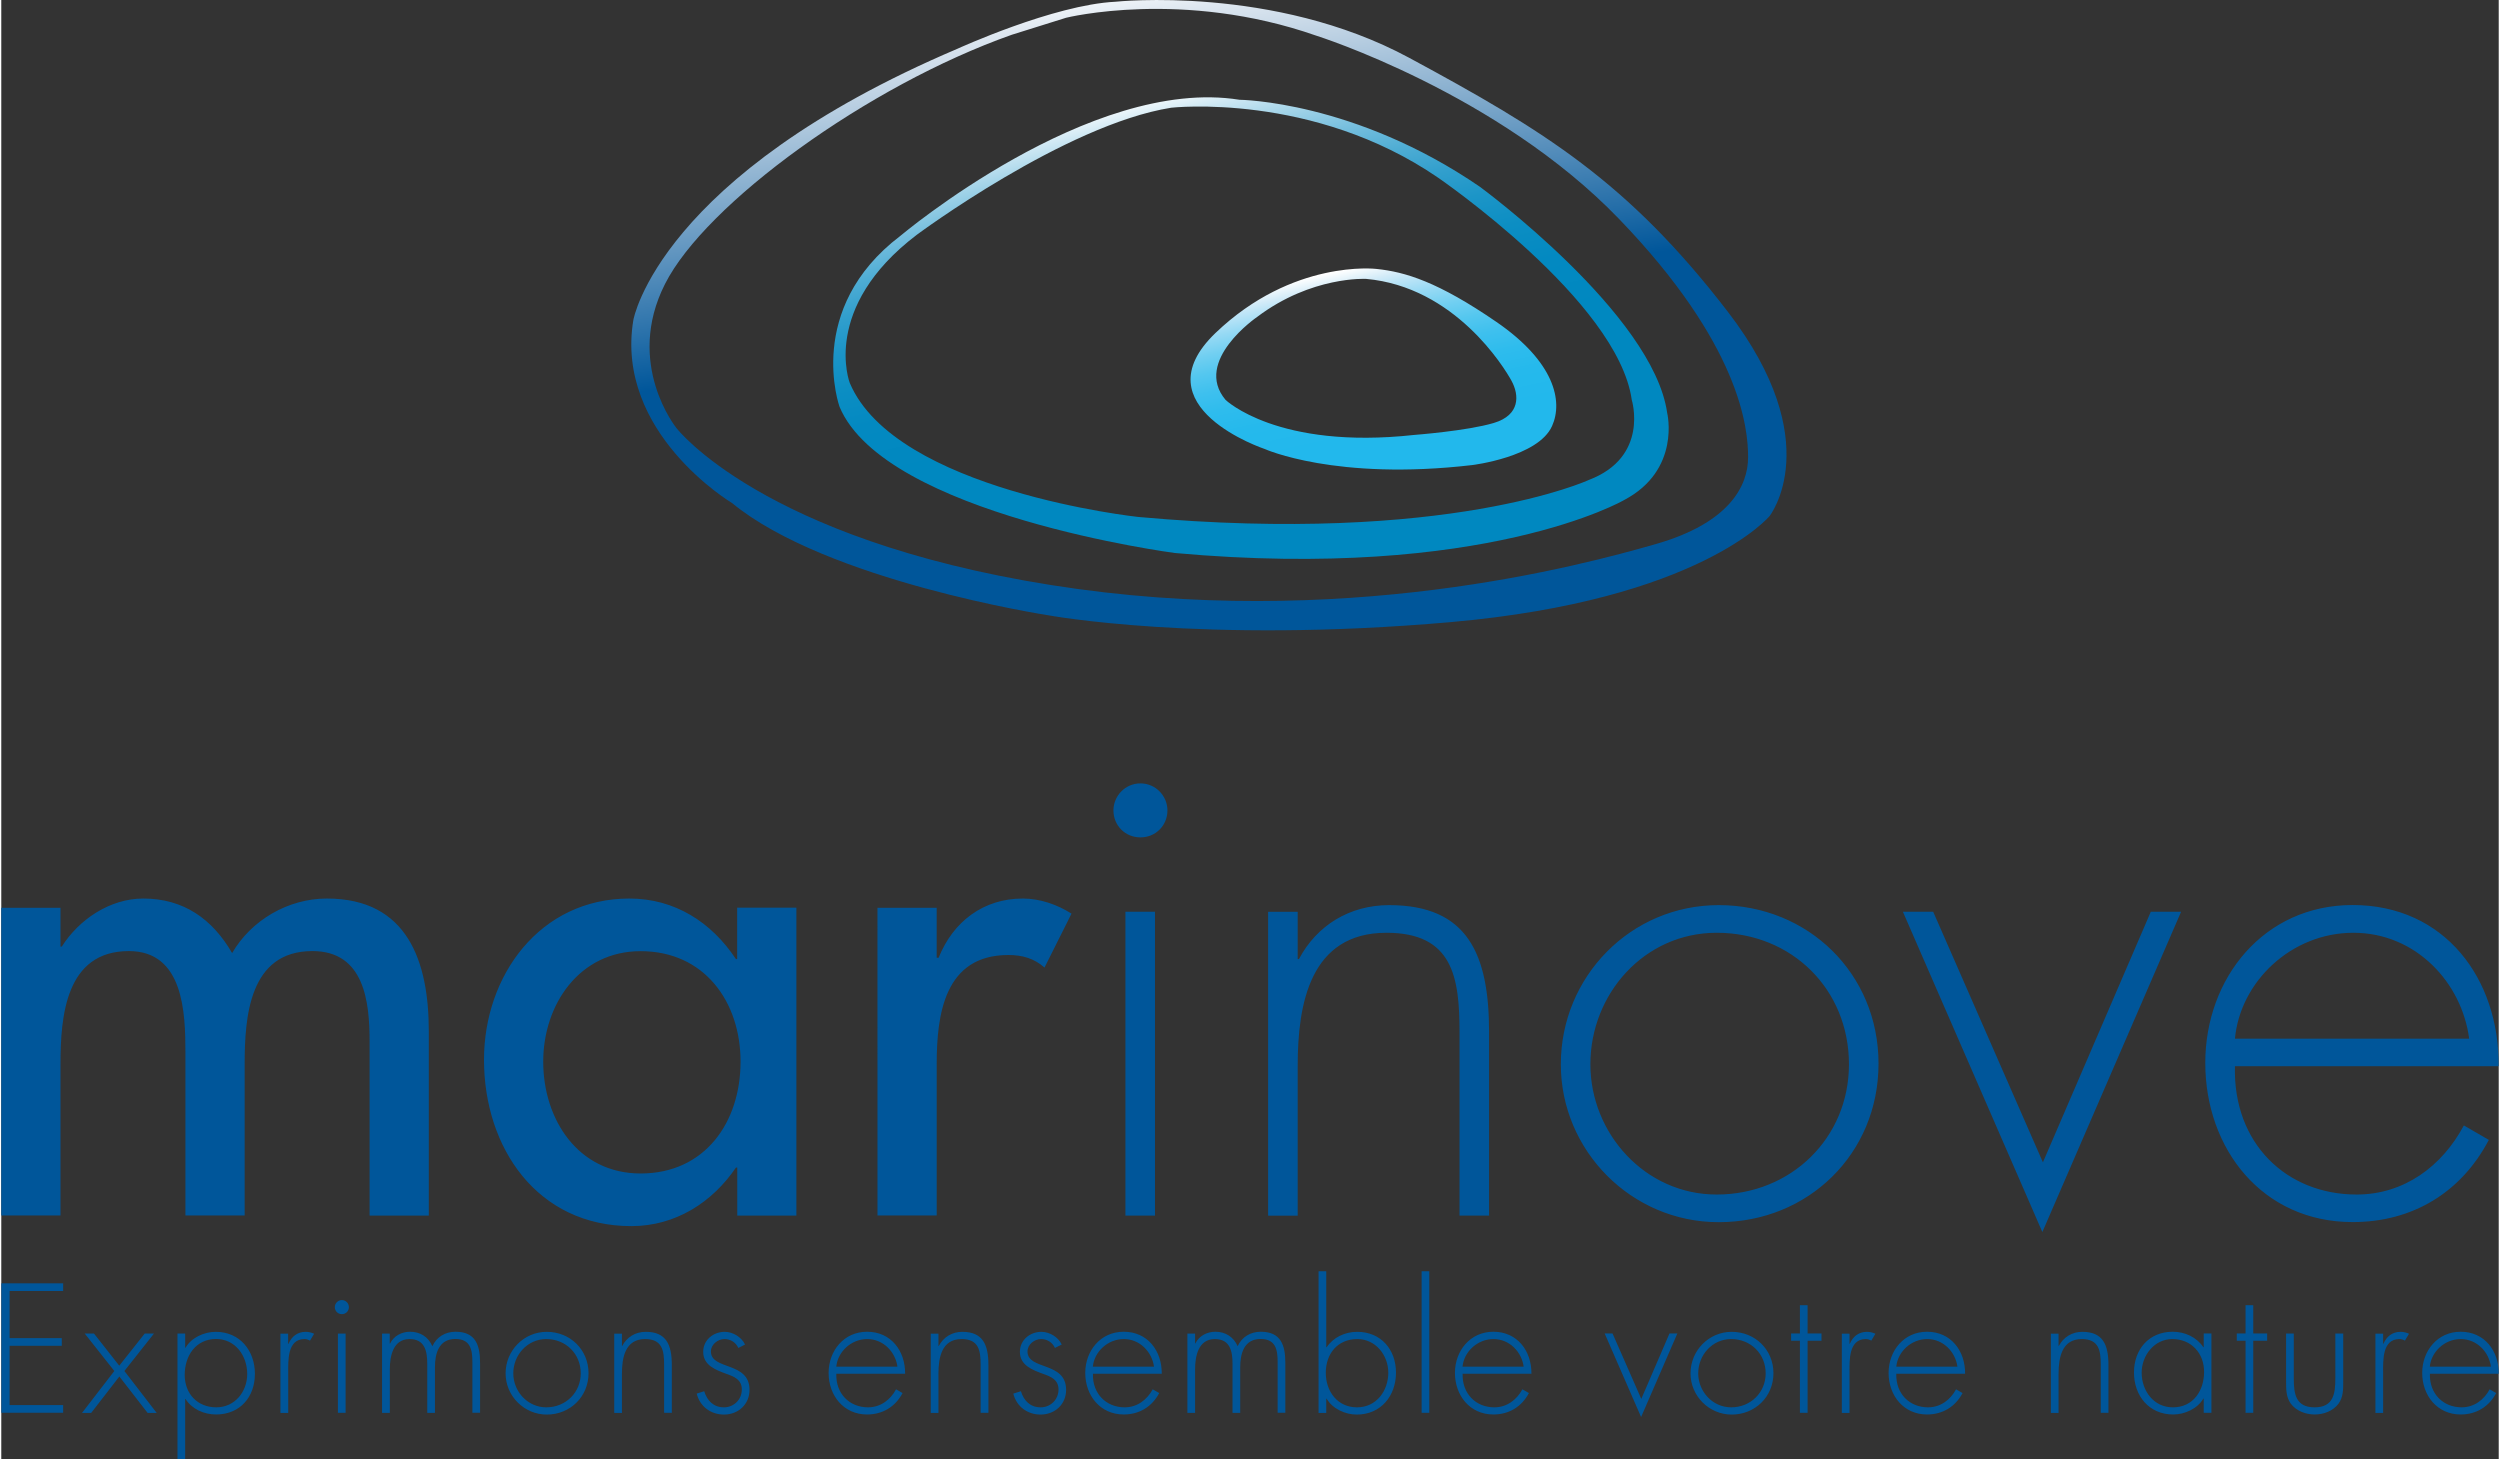 <svg xmlns="http://www.w3.org/2000/svg" xml:space="preserve" id="Calque_1" x="0" y="0" style="enable-background:new 0 0 272.86 159.42" version="1.1" viewBox="0 0 272.86 159.42" width="257px" height="150px"><rect x="0" y="0" width="272.86" height="159.42" fill="#333333" stroke="none"/><style>.st3{fill:#00569a}</style><linearGradient id="SVGID_1_" x1="794.37" x2="802.88" y1="7.9" y2="42.648" gradientTransform="translate(-666.587)" gradientUnits="userSpaceOnUse"><stop offset=".006" style="stop-color:#fff"/><stop offset=".082" style="stop-color:#eaf5fa"/><stop offset=".127" style="stop-color:#cde7f3"/><stop offset=".211" style="stop-color:#9dd1e7"/><stop offset=".299" style="stop-color:#73bddd"/><stop offset=".391" style="stop-color:#4fadd4"/><stop offset=".487" style="stop-color:#329fcd"/><stop offset=".589" style="stop-color:#1c95c7"/><stop offset=".7" style="stop-color:#0c8ec3"/><stop offset=".826" style="stop-color:#0389c1"/><stop offset="1" style="stop-color:#0088c0"/></linearGradient><path d="M182.01 45.12c-1.52-10.82-20.46-24.71-20.46-24.71-13.69-9.4-26.27-9.51-26.27-9.51-16.31-2.62-37.05 14.87-37.05 14.87-10.51 7.98-6.64 18.69-6.64 18.69 4.98 11.81 36.64 15.96 36.64 15.96 33.87 3.06 49.08-5.79 49.08-5.79 6.22-3.28 4.7-9.51 4.7-9.51zm-8.57 7.32s-15.35 7.11-49.22 4.04c0 0-26.54-2.84-31.52-14.65 0 0-3.18-8.2 7.33-16.18 0 0 16.18-12.03 27.79-13.88 0 0 15.48-1.75 29.17 7.65 0 0 19.63 13.45 21.15 24.27 0 .01 1.94 6.24-4.7 8.75z" style="fill:url(#SVGID_1_)"/><linearGradient id="SVGID_00000011745140237275575780000010806265069609669293_" x1="792.182" x2="797.276" y1="-2.58" y2="34.49" gradientTransform="translate(-666.587)" gradientUnits="userSpaceOnUse"><stop offset=".006" style="stop-color:#fff"/><stop offset=".107" style="stop-color:#dee7f0"/><stop offset="1" style="stop-color:#00569a"/></linearGradient><path d="M188.65 34.08c-10.92-14.21-20.05-19.79-34.84-27.77C139.02-1.67 121.74.19 121.74.19c-6.77.33-17.28 5.14-17.28 5.14-32.63 13.88-35.4 29.62-35.4 29.62-2.07 12.35 10.78 20.01 10.78 20.01 10.37 8.53 34.42 12.24 34.42 12.24s16.87 3.17 44.1.77c27.24-2.41 34.84-11.59 34.84-11.59s6.37-8.09-4.55-22.3zm-7.88 25.36c-8.02 2.3-34.42 9.51-66.08 4.48S73.76 46.76 73.76 46.76s-5.67-7-1.24-15.74C76.94 22.27 94.64 9.37 110.4 3.8l5.94-1.86s12.72-3.17 27.37 1.97c0 0 19.77 6.23 33.04 20.01 13.27 13.77 14.1 22.85 14.1 26.02.01 3.16-2.06 7.2-10.08 9.5z" style="fill:url(#SVGID_00000011745140237275575780000010806265069609669293_)"/><linearGradient id="SVGID_00000093148936658355617260000016853860896384050870_" x1="813.588" x2="817.47" y1="29.323" y2="47.321" gradientTransform="translate(-666.587)" gradientUnits="userSpaceOnUse"><stop offset=".006" style="stop-color:#fff"/><stop offset=".093" style="stop-color:#d2ebf8"/><stop offset=".133" style="stop-color:#bee5f7"/><stop offset=".229" style="stop-color:#95d9f4"/><stop offset=".33" style="stop-color:#71cff1"/><stop offset=".435" style="stop-color:#54c7ef"/><stop offset=".548" style="stop-color:#3ec0ee"/><stop offset=".67" style="stop-color:#2ebced"/><stop offset=".809" style="stop-color:#25b9ec"/><stop offset="1" style="stop-color:#22b8ec"/></linearGradient><path d="M163.35 35.17c-6.36-4.37-9.95-5.47-13.13-5.79 0 0-9.12-1.09-17.56 7-8.43 8.09 5.39 12.68 5.39 12.68s7.74 3.5 22.67 1.75c0 0 7.19-.87 8.71-4.26 1.22-2.71.28-7.01-6.08-11.38zm-.28 11.04c-2.9.87-8.71 1.31-8.71 1.31-14.93 1.64-20.6-3.83-20.6-3.83-3.59-4.26 3.46-9.07 3.46-9.07 5.94-4.48 11.89-4.15 11.89-4.15 9.68.87 15.07 9.62 15.9 11.15.83 1.53.97 3.72-1.94 4.59z" style="fill:url(#SVGID_00000093148936658355617260000016853860896384050870_)"/><path d="M6.47 103.42h.14c1.87-2.95 5.25-5.25 8.91-5.25 4.38 0 7.55 2.23 9.7 5.96 2.08-3.59 6.11-5.96 10.35-5.96 8.84 0 11.14 6.9 11.14 14.52v20.12h-6.47v-19.05c0-4.31-.57-9.85-6.25-9.85-6.9 0-7.4 7.19-7.4 12.36v16.53h-6.47v-17.82c0-4.38-.22-11.07-6.18-11.07-6.9 0-7.47 7.11-7.47 12.36v16.53H0V99.18h6.47v4.24zM86.88 132.81h-6.47v-5.25h-.14c-2.59 3.81-6.61 6.4-11.43 6.4-10.28 0-16.1-8.55-16.1-18.18 0-9.2 6.11-17.61 15.88-17.61 4.96 0 8.98 2.59 11.64 6.61h.14v-5.61h6.47v33.64zm-6.11-16.82c0-6.54-3.95-12.07-10.92-12.07-6.68 0-10.64 5.82-10.64 12.07 0 6.32 3.81 12.22 10.64 12.22 7.04 0 10.92-5.6 10.92-12.22zM102.19 104.64h.22c1.58-3.95 4.89-6.47 9.2-6.47 1.87 0 3.74.65 5.32 1.65l-2.95 5.89c-1.15-1.01-2.44-1.37-3.95-1.37-6.97 0-7.83 6.47-7.83 11.93v16.53h-6.47V99.18h6.47v5.46zM127.41 88.54c0 1.65-1.29 2.95-2.95 2.95s-2.95-1.29-2.95-2.95c0-1.58 1.29-2.95 2.95-2.95s2.95 1.37 2.95 2.95zm-1.36 44.27h-3.23v-33.2h3.23v33.2zM141.64 104.78h.14c1.94-3.67 5.53-5.89 9.85-5.89 8.55 0 10.92 5.32 10.92 13.87v20.05h-3.23v-20.05c0-5.97-.72-10.85-7.98-10.85-8.34 0-9.7 7.76-9.7 14.52v16.39h-3.23v-33.2h3.23v5.16zM205.1 116.21c0 9.85-7.69 17.32-17.46 17.32-9.56 0-17.25-7.83-17.25-17.25 0-9.56 7.62-17.39 17.25-17.39 9.76 0 17.46 7.47 17.46 17.32zm-31.48.07c0 7.55 5.97 14.23 13.8 14.23 8.12 0 14.45-6.18 14.45-14.23 0-8.19-6.25-14.37-14.45-14.37-7.91 0-13.8 6.68-13.8 14.37zM223.06 126.99l11.79-27.38h3.31l-15.16 35-15.24-35h3.31l11.99 27.38zM244.04 116.5c-.22 8.41 5.61 14.01 13.3 14.01 5.17 0 9.34-3.09 11.71-7.55l2.73 1.58c-3.02 5.75-8.34 8.98-14.88 8.98-9.85 0-16.1-7.98-16.1-17.39 0-9.27 6.4-17.25 16.1-17.25 10.06 0 16.03 8.05 15.95 17.61h-28.81zm25.59-3.02c-.79-6.11-5.82-11.57-12.65-11.57-6.76 0-12.36 5.32-12.94 11.57h25.59zM.91 141.06v5.14h5.7v.84H.91v6.47h5.85v.84H.01v-14.14h6.75v.84H.91zM9.12 145.7h1.01l2.76 3.51 2.78-3.51h1.01l-3.23 4.09 3.53 4.58h-.99l-3.09-3.98-3.08 3.98h-1l3.53-4.58-3.23-4.09zM20.09 147.25h.04c.64-1.11 2.03-1.74 3.3-1.74 2.64 0 4.28 2.06 4.28 4.59s-1.63 4.44-4.24 4.44c-1.33 0-2.63-.58-3.34-1.69h-.04v6.56h-.84V145.7h.84v1.55zm-.05 2.97c0 2.03 1.37 3.54 3.45 3.54 2.03 0 3.38-1.71 3.38-3.64 0-1.99-1.29-3.83-3.41-3.83-2.22.01-3.42 1.84-3.42 3.93zM31.34 146.82h.04c.34-.79.96-1.31 1.88-1.31.34 0 .62.08.92.21l-.45.75c-.21-.11-.38-.17-.6-.17-1.89 0-1.78 2.36-1.78 3.64v4.43h-.85v-8.66h.84v1.11zM37.98 142.81c0 .43-.34.77-.77.77s-.77-.34-.77-.77c0-.41.34-.77.77-.77s.77.36.77.77zm-.36 11.55h-.84v-8.66h.84v8.66zM42.44 146.78h.04c.39-.81 1.26-1.28 2.18-1.28 1.11 0 1.99.56 2.44 1.58.47-1.03 1.43-1.58 2.53-1.58 2.23 0 2.68 1.52 2.68 3.41v5.44h-.84v-5.55c0-1.33-.21-2.51-1.86-2.51-1.8 0-2.23 1.58-2.23 3.08v4.99h-.84v-5.34c0-1.35-.24-2.72-1.93-2.72-1.82 0-2.16 1.89-2.16 3.3v4.76h-.85v-8.66h.84v1.08zM64.16 150.03c0 2.57-2.01 4.52-4.56 4.52-2.49 0-4.5-2.04-4.5-4.5 0-2.49 1.99-4.54 4.5-4.54 2.55 0 4.56 1.95 4.56 4.52zm-8.22.02c0 1.97 1.56 3.71 3.6 3.71 2.12 0 3.77-1.61 3.77-3.71 0-2.14-1.63-3.75-3.77-3.75-2.06 0-3.6 1.74-3.6 3.75zM67.8 147.05h.04c.51-.96 1.44-1.54 2.57-1.54 2.23 0 2.85 1.39 2.85 3.62v5.23h-.84v-5.23c0-1.56-.19-2.83-2.08-2.83-2.18 0-2.53 2.03-2.53 3.79v4.28h-.84v-8.66h.84v1.34zM80.53 147.27c-.28-.6-.84-.97-1.52-.97-.73 0-1.48.6-1.48 1.35 0 2.08 4.22 1.07 4.22 4.2 0 1.59-1.24 2.7-2.79 2.7-1.44 0-2.63-.88-2.98-2.29l.82-.26c.32 1.03 1.01 1.76 2.16 1.76 1.09 0 1.95-.86 1.95-1.95 0-1.07-.83-1.41-1.69-1.71-1.18-.43-2.53-.94-2.53-2.4 0-1.31 1.11-2.19 2.36-2.19.88 0 1.84.58 2.21 1.39l-.73.37zM91.23 150.1c-.06 2.19 1.46 3.66 3.47 3.66 1.35 0 2.44-.81 3.06-1.97l.71.41c-.79 1.5-2.18 2.34-3.88 2.34-2.57 0-4.2-2.08-4.2-4.54 0-2.42 1.67-4.5 4.2-4.5 2.63 0 4.18 2.1 4.16 4.59h-7.52zm6.68-.78c-.21-1.59-1.52-3.02-3.3-3.02-1.76 0-3.23 1.39-3.38 3.02h6.68zM102.39 147.05h.04c.51-.96 1.44-1.54 2.57-1.54 2.23 0 2.85 1.39 2.85 3.62v5.23H107v-5.23c0-1.56-.19-2.83-2.08-2.83-2.18 0-2.53 2.03-2.53 3.79v4.28h-.84v-8.66h.84v1.34zM115.12 147.27c-.28-.6-.84-.97-1.52-.97-.73 0-1.48.6-1.48 1.35 0 2.08 4.22 1.07 4.22 4.2 0 1.59-1.24 2.7-2.79 2.7-1.44 0-2.63-.88-2.98-2.29l.83-.26c.32 1.03 1.01 1.76 2.16 1.76 1.09 0 1.95-.86 1.95-1.95 0-1.07-.83-1.41-1.69-1.71-1.18-.43-2.53-.94-2.53-2.4 0-1.31 1.11-2.19 2.36-2.19.88 0 1.84.58 2.21 1.39l-.74.37zM119.27 150.1c-.06 2.19 1.46 3.66 3.47 3.66 1.35 0 2.44-.81 3.06-1.97l.71.41c-.79 1.5-2.18 2.34-3.88 2.34-2.57 0-4.2-2.08-4.2-4.54 0-2.42 1.67-4.5 4.2-4.5 2.63 0 4.18 2.1 4.16 4.59h-7.52zm6.67-.78c-.21-1.59-1.52-3.02-3.3-3.02-1.76 0-3.23 1.39-3.38 3.02h6.68zM130.42 146.78h.04c.39-.81 1.26-1.28 2.18-1.28 1.11 0 1.99.56 2.44 1.58.47-1.03 1.43-1.58 2.53-1.58 2.23 0 2.68 1.52 2.68 3.41v5.44h-.84v-5.55c0-1.33-.21-2.51-1.86-2.51-1.8 0-2.23 1.58-2.23 3.08v4.99h-.84v-5.34c0-1.35-.24-2.72-1.93-2.72-1.82 0-2.16 1.89-2.16 3.3v4.76h-.84v-8.66h.84v1.08zM143.92 138.89h.84v8.31h.04c.73-1.09 2.01-1.69 3.34-1.69 2.59 0 4.24 1.93 4.24 4.46 0 2.53-1.65 4.58-4.28 4.58-1.28 0-2.66-.64-3.3-1.74h-.04v1.56h-.84v-15.48zm7.62 11.08c0-1.89-1.37-3.67-3.38-3.67-2.19 0-3.45 1.63-3.45 3.69 0 2.03 1.28 3.77 3.41 3.77 2.12 0 3.42-1.8 3.42-3.79zM156.02 154.36h-.84v-15.47h.84v15.47zM159.66 150.1c-.06 2.19 1.46 3.66 3.47 3.66 1.35 0 2.44-.81 3.06-1.97l.71.41c-.79 1.5-2.18 2.34-3.88 2.34-2.57 0-4.2-2.08-4.2-4.54 0-2.42 1.67-4.5 4.2-4.5 2.62 0 4.18 2.1 4.16 4.59h-7.52zm6.67-.78c-.21-1.59-1.52-3.02-3.3-3.02-1.76 0-3.23 1.39-3.38 3.02h6.68zM179.18 152.84l3.08-7.15h.86l-3.96 9.13-3.98-9.13h.86l3.14 7.15zM193.62 150.03c0 2.57-2.01 4.52-4.56 4.52-2.49 0-4.5-2.04-4.5-4.5 0-2.49 1.99-4.54 4.5-4.54 2.55 0 4.56 1.95 4.56 4.52zm-8.22.02c0 1.97 1.56 3.71 3.6 3.71 2.12 0 3.77-1.61 3.77-3.71 0-2.14-1.63-3.75-3.77-3.75-2.06 0-3.6 1.74-3.6 3.75zM197.35 154.36h-.84v-7.88h-.96v-.79h.96v-3.09h.84v3.09h1.52v.79h-1.52v7.88zM201.92 146.82h.04c.34-.79.96-1.31 1.88-1.31.34 0 .62.08.92.21l-.45.75c-.21-.11-.38-.17-.6-.17-1.89 0-1.78 2.36-1.78 3.64v4.43h-.84v-8.66h.84v1.11zM207.04 150.1c-.06 2.19 1.46 3.66 3.47 3.66 1.35 0 2.44-.81 3.06-1.97l.71.41c-.79 1.5-2.18 2.34-3.88 2.34-2.57 0-4.2-2.08-4.2-4.54 0-2.42 1.67-4.5 4.2-4.5 2.62 0 4.18 2.1 4.16 4.59h-7.52zm6.68-.78c-.21-1.59-1.52-3.02-3.3-3.02-1.76 0-3.23 1.39-3.38 3.02h6.68zM224.76 147.05h.04c.51-.96 1.44-1.54 2.57-1.54 2.23 0 2.85 1.39 2.85 3.62v5.23h-.84v-5.23c0-1.56-.19-2.83-2.08-2.83-2.17 0-2.53 2.03-2.53 3.79v4.28h-.84v-8.66h.84v1.34zM241.47 154.36h-.84v-1.56h-.04c-.64 1.11-2.03 1.74-3.3 1.74-2.63 0-4.28-2.04-4.28-4.58 0-2.53 1.63-4.46 4.24-4.46 1.33 0 2.61.6 3.34 1.69h.04v-1.5h.84v8.67zm-7.62-4.39c0 1.99 1.31 3.79 3.41 3.79 2.21 0 3.41-1.8 3.41-3.88 0-2.01-1.37-3.58-3.47-3.58-1.98 0-3.35 1.8-3.35 3.67zM246.04 154.36h-.84v-7.88h-.96v-.79h.96v-3.09h.84v3.09h1.52v.79h-1.52v7.88zM255.87 145.7v5.19c0 .88.02 1.76-.53 2.49-.6.79-1.61 1.16-2.59 1.16-.98 0-1.99-.38-2.59-1.16-.54-.73-.53-1.61-.53-2.49v-5.19h.84v4.89c0 1.67.19 3.17 2.27 3.17s2.27-1.5 2.27-3.17v-4.89h.86zM260.22 146.82h.04c.34-.79.96-1.31 1.88-1.31.34 0 .62.08.92.21l-.45.75c-.21-.11-.38-.17-.6-.17-1.89 0-1.78 2.36-1.78 3.64v4.43h-.84v-8.66h.84v1.11zM265.34 150.1c-.06 2.19 1.46 3.66 3.47 3.66 1.35 0 2.44-.81 3.06-1.97l.71.41c-.79 1.5-2.18 2.34-3.88 2.34-2.57 0-4.2-2.08-4.2-4.54 0-2.42 1.67-4.5 4.2-4.5 2.62 0 4.18 2.1 4.16 4.59h-7.52zm6.67-.78c-.21-1.59-1.52-3.02-3.3-3.02-1.76 0-3.23 1.39-3.38 3.02h6.68z" class="st3"/></svg>
